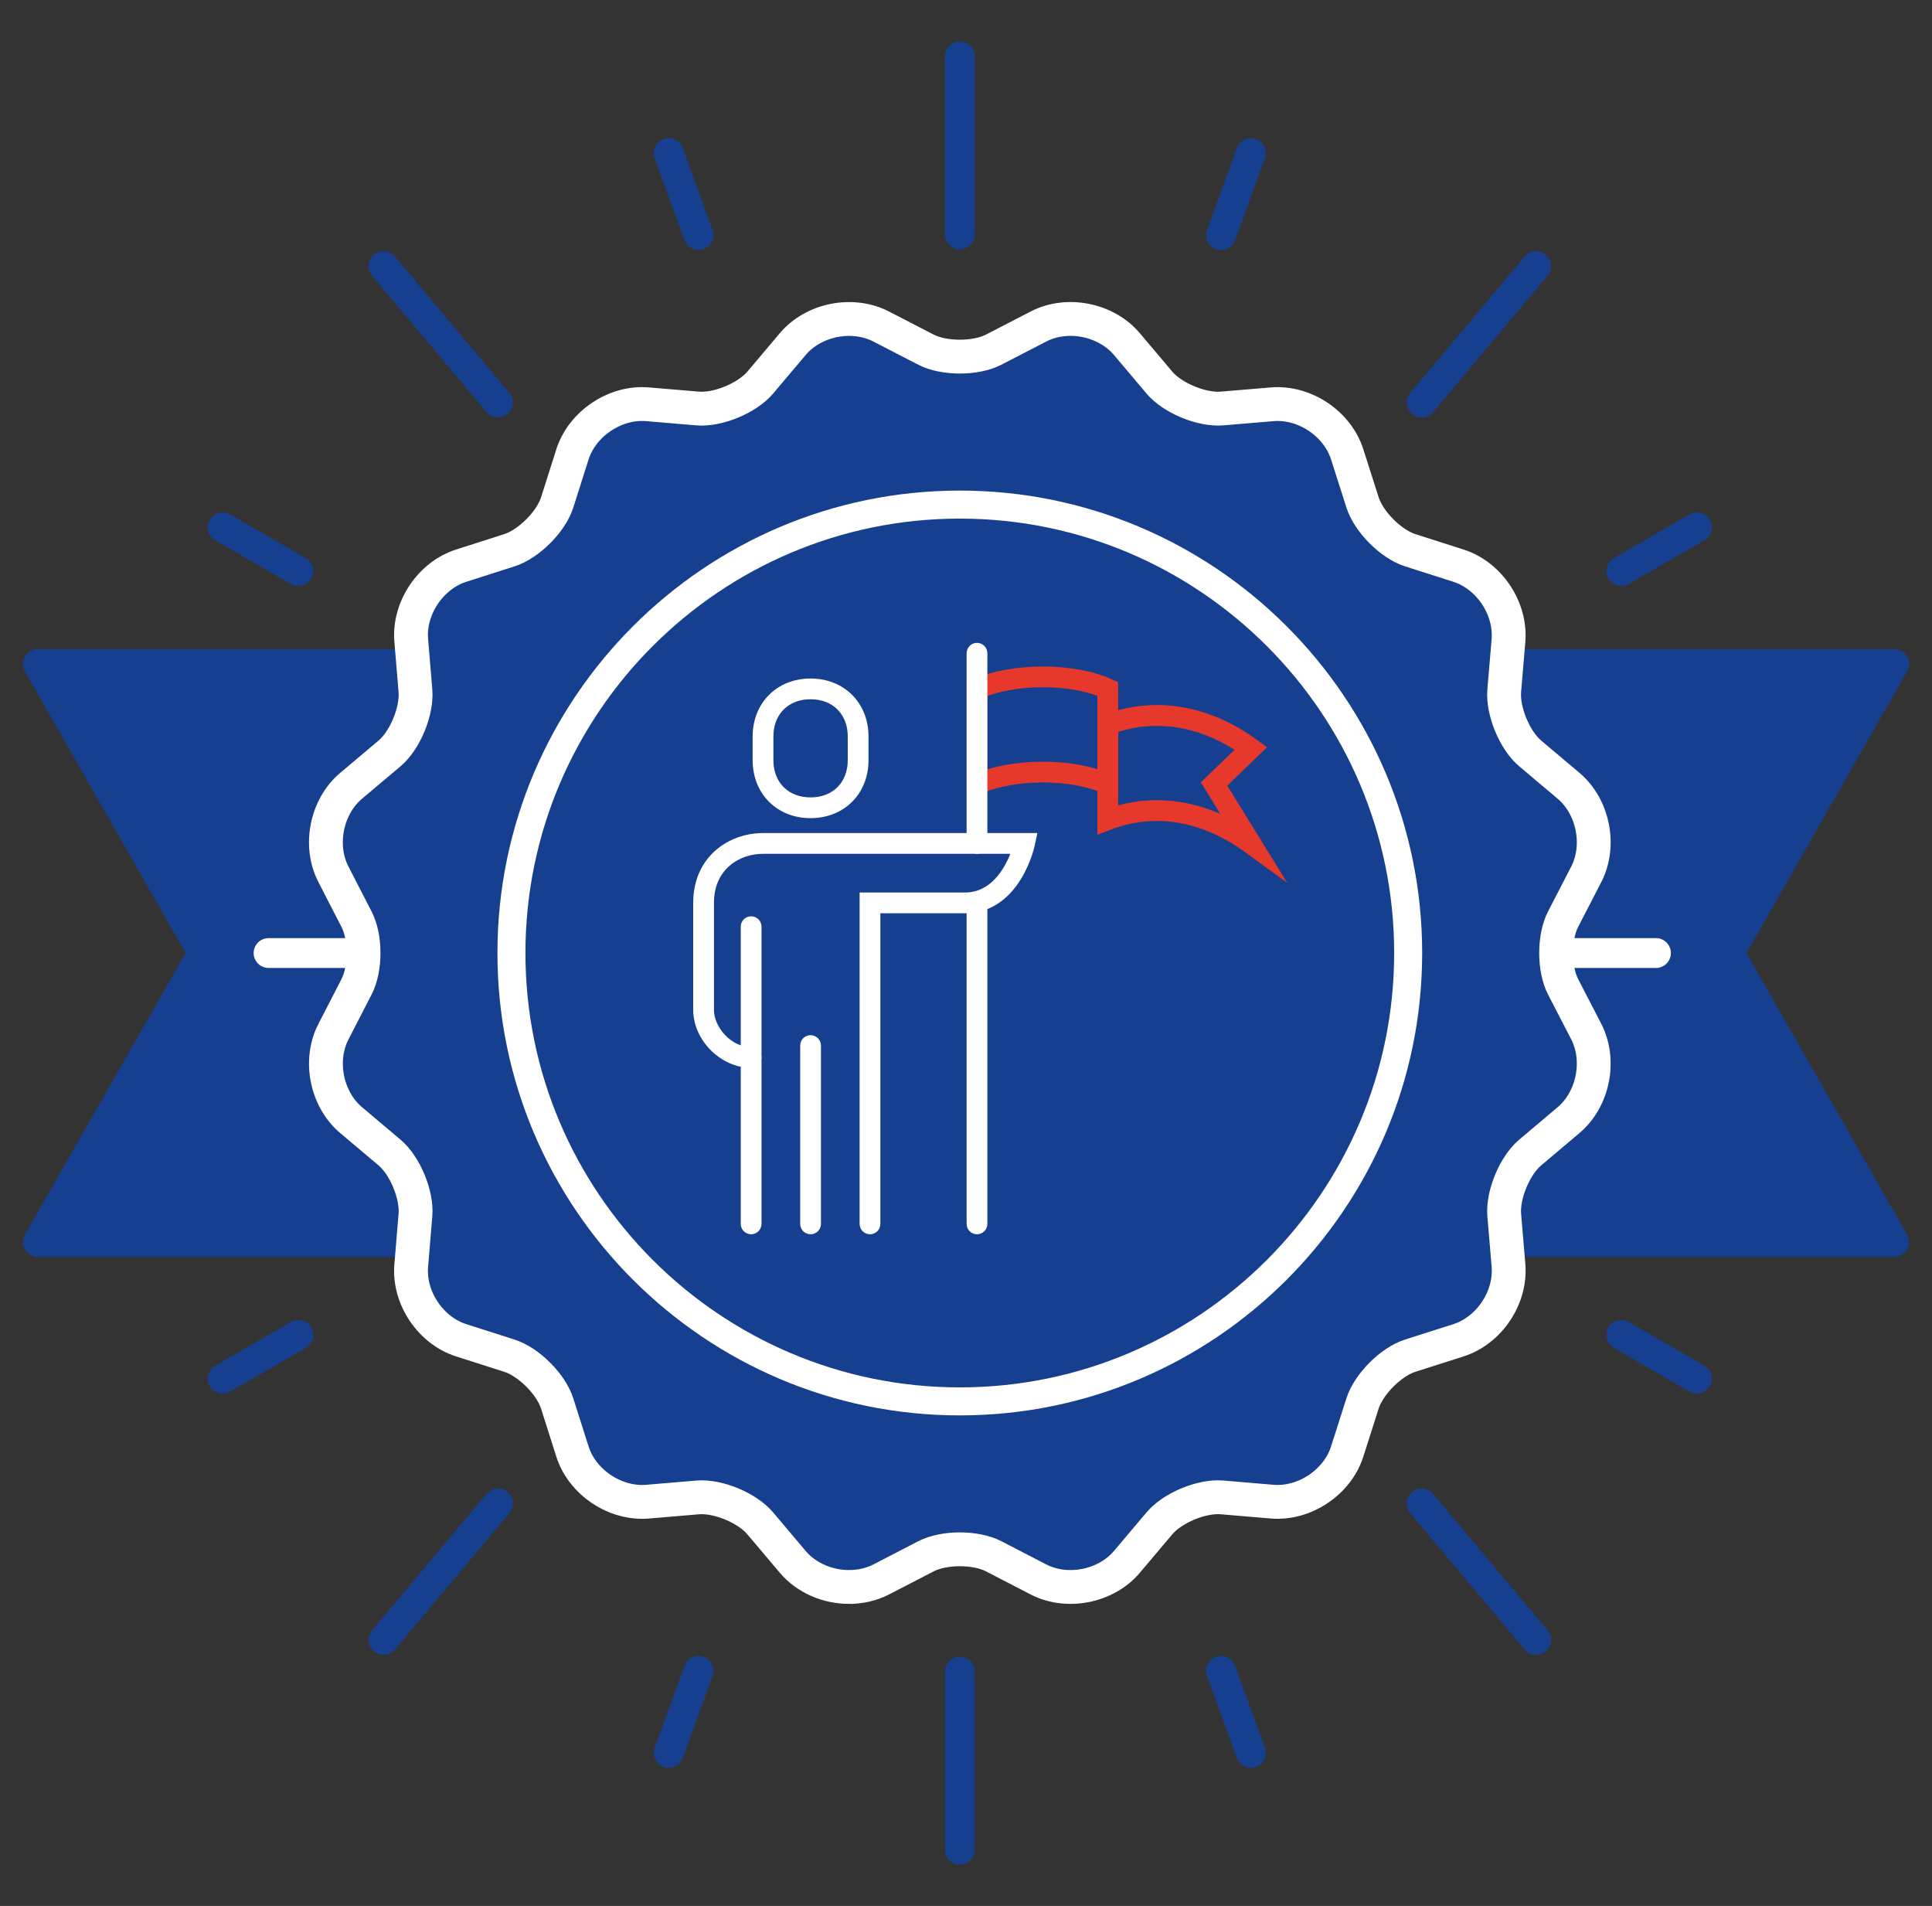 <?xml version="1.0" encoding="UTF-8"?>
<svg id="_Слой_4" data-name="Слой 4" xmlns="http://www.w3.org/2000/svg" viewBox="0 0 1028 1014">
  <rect x="0" y="0" width="1028" height="1014" fill="#333333" stroke="none"/>
  <defs>
    <style>
      .cls-1 {
        fill: #e6382b;
      }

      .cls-2 {
        fill: #fff;
      }

      .cls-3, .cls-4 {
        fill: #16408f;
      }

      .cls-4 {
        stroke: #fff;
        stroke-miterlimit: 10;
        stroke-width: 18px;
      }
    </style>
  </defs>
  <g>
    <path class="cls-3" d="m1007.84,668.72h-214.26c-4.38,0-7.94-3.56-7.94-7.94v-307.53c0-4.38,3.56-7.94,7.94-7.94h214.26c2.83,0,5.45,1.51,6.87,3.95,1.42,2.45,1.43,5.47.03,7.92l-85.48,149.84,85.48,149.82c1.4,2.46,1.39,5.48-.03,7.92-1.42,2.45-4.04,3.95-6.87,3.95Z"/>
    <path class="cls-3" d="m227.81,668.72H20.16c-2.83,0-5.45-1.51-6.87-3.95-1.42-2.45-1.43-5.47-.03-7.92l85.5-149.82L13.26,357.19c-1.4-2.46-1.39-5.48.03-7.92,1.42-2.45,4.04-3.95,6.87-3.95h207.65c4.38,0,7.94,3.56,7.94,7.94s-3.56,7.94-7.94,7.94v291.65c4.38,0,7.94,3.56,7.94,7.94s-3.56,7.94-7.94,7.94Z"/>
    <path class="cls-4" d="m451.82,844.3c-11.32,0-22.74-4.74-30.02-13.38l-17.32-20.5c-6.97-8.24-22.49-14.67-33.22-13.77l-26.76,2.26c-17.13,1.42-34.66-10.25-39.9-26.63l-8.14-25.62c-3.28-10.28-15.16-22.15-25.43-25.41l-25.58-8.18c-16.41-5.21-28.12-22.72-26.63-39.87l2.23-26.75c.91-10.75-5.51-26.29-13.74-33.25l-20.52-17.31c-13.15-11.13-17.25-31.8-9.35-47.06l12.26-23.82c4.99-9.61,4.99-26.4.01-35.96l-12.29-23.89c-7.89-15.25-3.79-35.93,9.35-47.05l20.55-17.32c8.21-6.95,14.63-22.5,13.73-33.26l-2.23-26.74c-1.48-17.13,10.22-34.65,26.65-39.87l25.55-8.18c10.29-3.26,22.17-15.14,25.45-25.44l8.13-25.58c5.26-16.4,22.83-28.11,39.92-26.63l26.75,2.24c10.72.9,26.24-5.53,33.23-13.76l17.32-20.52c11.09-13.13,31.76-17.22,47.05-9.33l23.84,12.31c9.6,4.93,26.42,4.94,36,0l23.83-12.31c15.28-7.92,35.96-3.81,47.07,9.35l17.32,20.5c6.96,8.24,22.54,14.65,33.24,13.76l26.76-2.24c17.13-1.44,34.65,10.23,39.89,26.62l8.17,25.58c3.28,10.32,15.14,22.2,25.38,25.45l25.61,8.19c16.38,5.2,28.09,22.71,26.66,39.86l-2.26,26.74c-.89,10.75,5.55,26.31,13.78,33.27l20.51,17.3c13.1,11.11,17.21,31.77,9.37,47.05l-12.34,23.88c-4.94,9.57-4.94,26.37,0,35.96l12.33,23.83c7.85,15.29,3.74,35.95-9.34,47.04l-20.53,17.33c-8.23,6.96-14.66,22.5-13.77,33.25l2.26,26.77c1.43,17.15-10.28,34.66-26.68,39.86l-25.58,8.16c-10.25,3.26-22.11,15.14-25.4,25.42l-8.17,25.61c-5.23,16.38-22.77,28.05-39.89,26.64l-26.75-2.26c-10.75-.91-26.28,5.53-33.24,13.77l-17.32,20.51c-11.08,13.13-31.74,17.25-47.05,9.39l-23.86-12.35c-9.57-4.94-26.39-4.94-35.99,0l-23.83,12.33c-5.25,2.7-11.14,4-17.05,4Z"/>
    <path class="cls-3" d="m510.7,132.65c-4.38,0-7.94-3.56-7.94-7.94V29.94c0-4.38,3.56-7.94,7.94-7.94s7.94,3.56,7.94,7.94v94.77c0,4.38-3.56,7.94-7.94,7.94Z"/>
    <path class="cls-3" d="m371.69,132.99c-3.24,0-6.29-2-7.46-5.22l-15.89-43.6c-1.5-4.12.62-8.68,4.74-10.18,4.12-1.51,8.68.62,10.18,4.74l15.89,43.6c1.5,4.12-.62,8.68-4.74,10.18-.9.33-1.82.48-2.72.48Z"/>
    <path class="cls-3" d="m264.97,222.09c-2.27,0-4.52-.96-6.09-2.84l-60.91-72.56c-2.82-3.36-2.38-8.37.98-11.19,3.36-2.82,8.37-2.39,11.19.98l60.91,72.56c2.82,3.36,2.38,8.37-.98,11.19-1.49,1.25-3.3,1.86-5.1,1.86Z"/>
    <path class="cls-3" d="m158.69,311.72c-1.35,0-2.71-.34-3.96-1.06l-40.21-23.21c-3.8-2.19-5.1-7.05-2.91-10.85,2.19-3.8,7.05-5.1,10.85-2.91l40.21,23.21c3.8,2.19,5.1,7.05,2.91,10.85-1.47,2.55-4.14,3.97-6.89,3.97Z"/>
    <path class="cls-3" d="m118.5,741.41c-2.74,0-5.41-1.42-6.88-3.97-2.19-3.8-.89-8.65,2.9-10.85l40.21-23.24c3.8-2.2,8.65-.9,10.85,2.9,2.19,3.8.89,8.65-2.9,10.85l-40.21,23.24c-1.25.72-2.62,1.07-3.97,1.07Z"/>
    <path class="cls-3" d="m204.07,880.4c-1.8,0-3.61-.61-5.1-1.86-3.36-2.82-3.8-7.82-.98-11.19l60.89-72.59c2.82-3.35,7.83-3.8,11.19-.98,3.36,2.82,3.8,7.82.98,11.19l-60.89,72.59c-1.57,1.87-3.82,2.84-6.09,2.84Z"/>
    <path class="cls-3" d="m355.82,940.51c-.9,0-1.82-.15-2.71-.48-4.12-1.5-6.25-6.06-4.75-10.18l15.86-43.6c1.5-4.12,6.06-6.25,10.18-4.75,4.12,1.5,6.25,6.06,4.75,10.18l-15.86,43.6c-1.17,3.22-4.22,5.23-7.46,5.23Z"/>
    <path class="cls-3" d="m510.72,992c-4.39,0-7.94-3.55-7.94-7.94v-94.75c-.02-4.39,3.54-7.94,7.92-7.94,4.39,0,7.94,3.55,7.94,7.94v94.75c.02,4.39-3.54,7.94-7.92,7.94Z"/>
    <path class="cls-3" d="m665.59,940.5c-3.24,0-6.29-2-7.46-5.23l-15.88-43.59c-1.5-4.12.62-8.68,4.74-10.18,4.11-1.49,8.68.62,10.18,4.74l15.88,43.59c1.5,4.12-.62,8.68-4.74,10.18-.9.33-1.81.48-2.72.48Z"/>
    <path class="cls-3" d="m817.36,880.38c-2.27,0-4.52-.96-6.09-2.83l-60.93-72.58c-2.82-3.36-2.38-8.37.98-11.19,3.36-2.82,8.37-2.38,11.19.98l60.93,72.58c2.82,3.36,2.38,8.37-.98,11.19-1.49,1.25-3.3,1.86-5.1,1.86Z"/>
    <path class="cls-3" d="m902.9,741.4c-1.35,0-2.71-.34-3.97-1.07l-40.2-23.23c-3.8-2.2-5.1-7.05-2.9-10.85,2.2-3.79,7.05-5.1,10.85-2.9l40.2,23.23c3.8,2.2,5.1,7.05,2.9,10.85-1.47,2.54-4.14,3.97-6.88,3.97Z"/>
    <path class="cls-3" d="m862.71,311.72c-2.74,0-5.41-1.42-6.89-3.97-2.19-3.8-.89-8.65,2.91-10.85l40.2-23.21c3.79-2.2,8.65-.89,10.85,2.91,2.19,3.8.89,8.65-2.91,10.85l-40.2,23.21c-1.25.72-2.61,1.06-3.96,1.06Z"/>
    <path class="cls-3" d="m756.45,222.09c-1.8,0-3.61-.61-5.1-1.86-3.36-2.82-3.8-7.83-.98-11.19l60.9-72.56c2.83-3.36,7.83-3.79,11.19-.98,3.36,2.82,3.8,7.83.98,11.19l-60.9,72.56c-1.57,1.87-3.82,2.84-6.09,2.84Z"/>
    <path class="cls-3" d="m649.74,133c-.9,0-1.82-.15-2.71-.48-4.12-1.5-6.25-6.05-4.75-10.17l15.85-43.62c1.5-4.12,6.06-6.25,10.17-4.75,4.12,1.5,6.25,6.05,4.75,10.17l-15.85,43.62c-1.17,3.23-4.22,5.23-7.46,5.23Z"/>
    <path class="cls-2" d="m189.66,514.97h-46.76c-4.38,0-7.94-3.56-7.94-7.94s3.56-7.94,7.94-7.94h46.76c4.38,0,7.94,3.56,7.94,7.94s-3.56,7.94-7.94,7.94Z"/>
    <path class="cls-2" d="m881.12,514.97h-46.75c-4.38,0-7.94-3.56-7.94-7.94s3.56-7.94,7.94-7.94h46.75c4.38,0,7.94,3.56,7.94,7.94s-3.56,7.94-7.94,7.94Z"/>
    <path class="cls-2" d="m510.7,753.01c-135.65,0-246.02-110.35-246.02-245.99s110.36-246.02,246.02-246.02,246.02,110.36,246.02,246.02-110.36,245.99-246.02,245.99Zm0-477.11c-127.44,0-231.12,103.68-231.12,231.12s103.68,231.09,231.12,231.09,231.12-103.67,231.12-231.09-103.68-231.12-231.12-231.12Z"/>
  </g>
  <g>
    <path class="cls-2" d="m462.92,656.65c-3.05,0-5.52-2.47-5.52-5.52v-176.3h56.12c13.67,0,20.85-12.51,24.07-20.58h-131.6c-12.57,0-26.1,8.17-26.1,26.1v56.93c0,8.96,8.82,19.78,19.78,19.78,3.05,0,5.52,2.47,5.52,5.52s-2.47,5.52-5.52,5.52c-16.13,0-30.82-14.69-30.82-30.82v-56.93c0-24.39,18.69-37.15,37.15-37.15h145.97l-1.42,6.67c-.08.36-1.93,8.92-7.15,17.53-7.33,12.08-17.66,18.47-29.88,18.47h-45.08v165.26c0,3.05-2.47,5.52-5.52,5.52Z"/>
    <path class="cls-2" d="m431.3,435.27c-17.86,0-30.82-12.96-30.82-30.82v-12.65c0-17.86,12.96-30.82,30.82-30.82s30.82,12.96,30.82,30.82v12.65c0,17.86-12.96,30.82-30.82,30.82Zm0-63.25c-11.83,0-19.78,7.95-19.78,19.78v12.65c0,11.83,7.95,19.78,19.78,19.78s19.78-7.95,19.78-19.78v-12.65c0-11.83-7.95-19.78-19.78-19.78Z"/>
    <path class="cls-2" d="m399.67,656.65c-3.05,0-5.52-2.47-5.52-5.52v-158.13c0-3.05,2.47-5.52,5.52-5.52s5.52,2.47,5.52,5.52v158.13c0,3.05-2.47,5.52-5.52,5.52Z"/>
    <path class="cls-2" d="m431.3,656.65c-3.05,0-5.52-2.47-5.52-5.52v-94.88c0-3.05,2.47-5.52,5.52-5.52s5.52,2.47,5.52,5.52v94.88c0,3.05-2.47,5.52-5.52,5.52Z"/>
    <path class="cls-1" d="m684.95,469.71l-22.69-16.52c-22.63-16.47-47.8-20.72-70.88-11.95l-7.48,2.84v-62.42l3.56-1.35c26.73-10.16,55.64-5.42,81.41,13.35l5.31,3.87-21.16,20.45,31.92,51.73Zm-69.38-44.01c11.31,0,22.68,2.46,33.75,7.31l-10.36-16.79,17.94-17.34c-20.02-12.63-41.69-15.96-61.95-9.48v39.08c6.79-1.85,13.7-2.77,20.62-2.77Z"/>
    <path class="cls-1" d="m594.95,425.76l-7.82-3.59c-17.2-7.88-46.99-7.87-65.06.04l-7.74,3.38v-62.71l3.31-1.45c20.88-9.13,54.12-9.12,74.09.04l3.22,1.48v62.8Zm-69.58-55.51v39.03c17.84-5.34,41.13-5.37,58.53-.08v-39.01c-16.41-6.11-41.47-6.09-58.53.06Z"/>
    <path class="cls-2" d="m519.85,454.25c-3.05,0-5.52-2.47-5.52-5.52v-101.2c0-3.05,2.47-5.52,5.52-5.52s5.52,2.47,5.52,5.52v101.2c0,3.05-2.47,5.52-5.52,5.52Z"/>
    <path class="cls-2" d="m519.85,656.65c-3.05,0-5.52-2.47-5.52-5.52v-170.78c0-3.05,2.47-5.52,5.52-5.52s5.52,2.47,5.52,5.52v170.78c0,3.05-2.47,5.52-5.52,5.52Z"/>
  </g>
</svg>